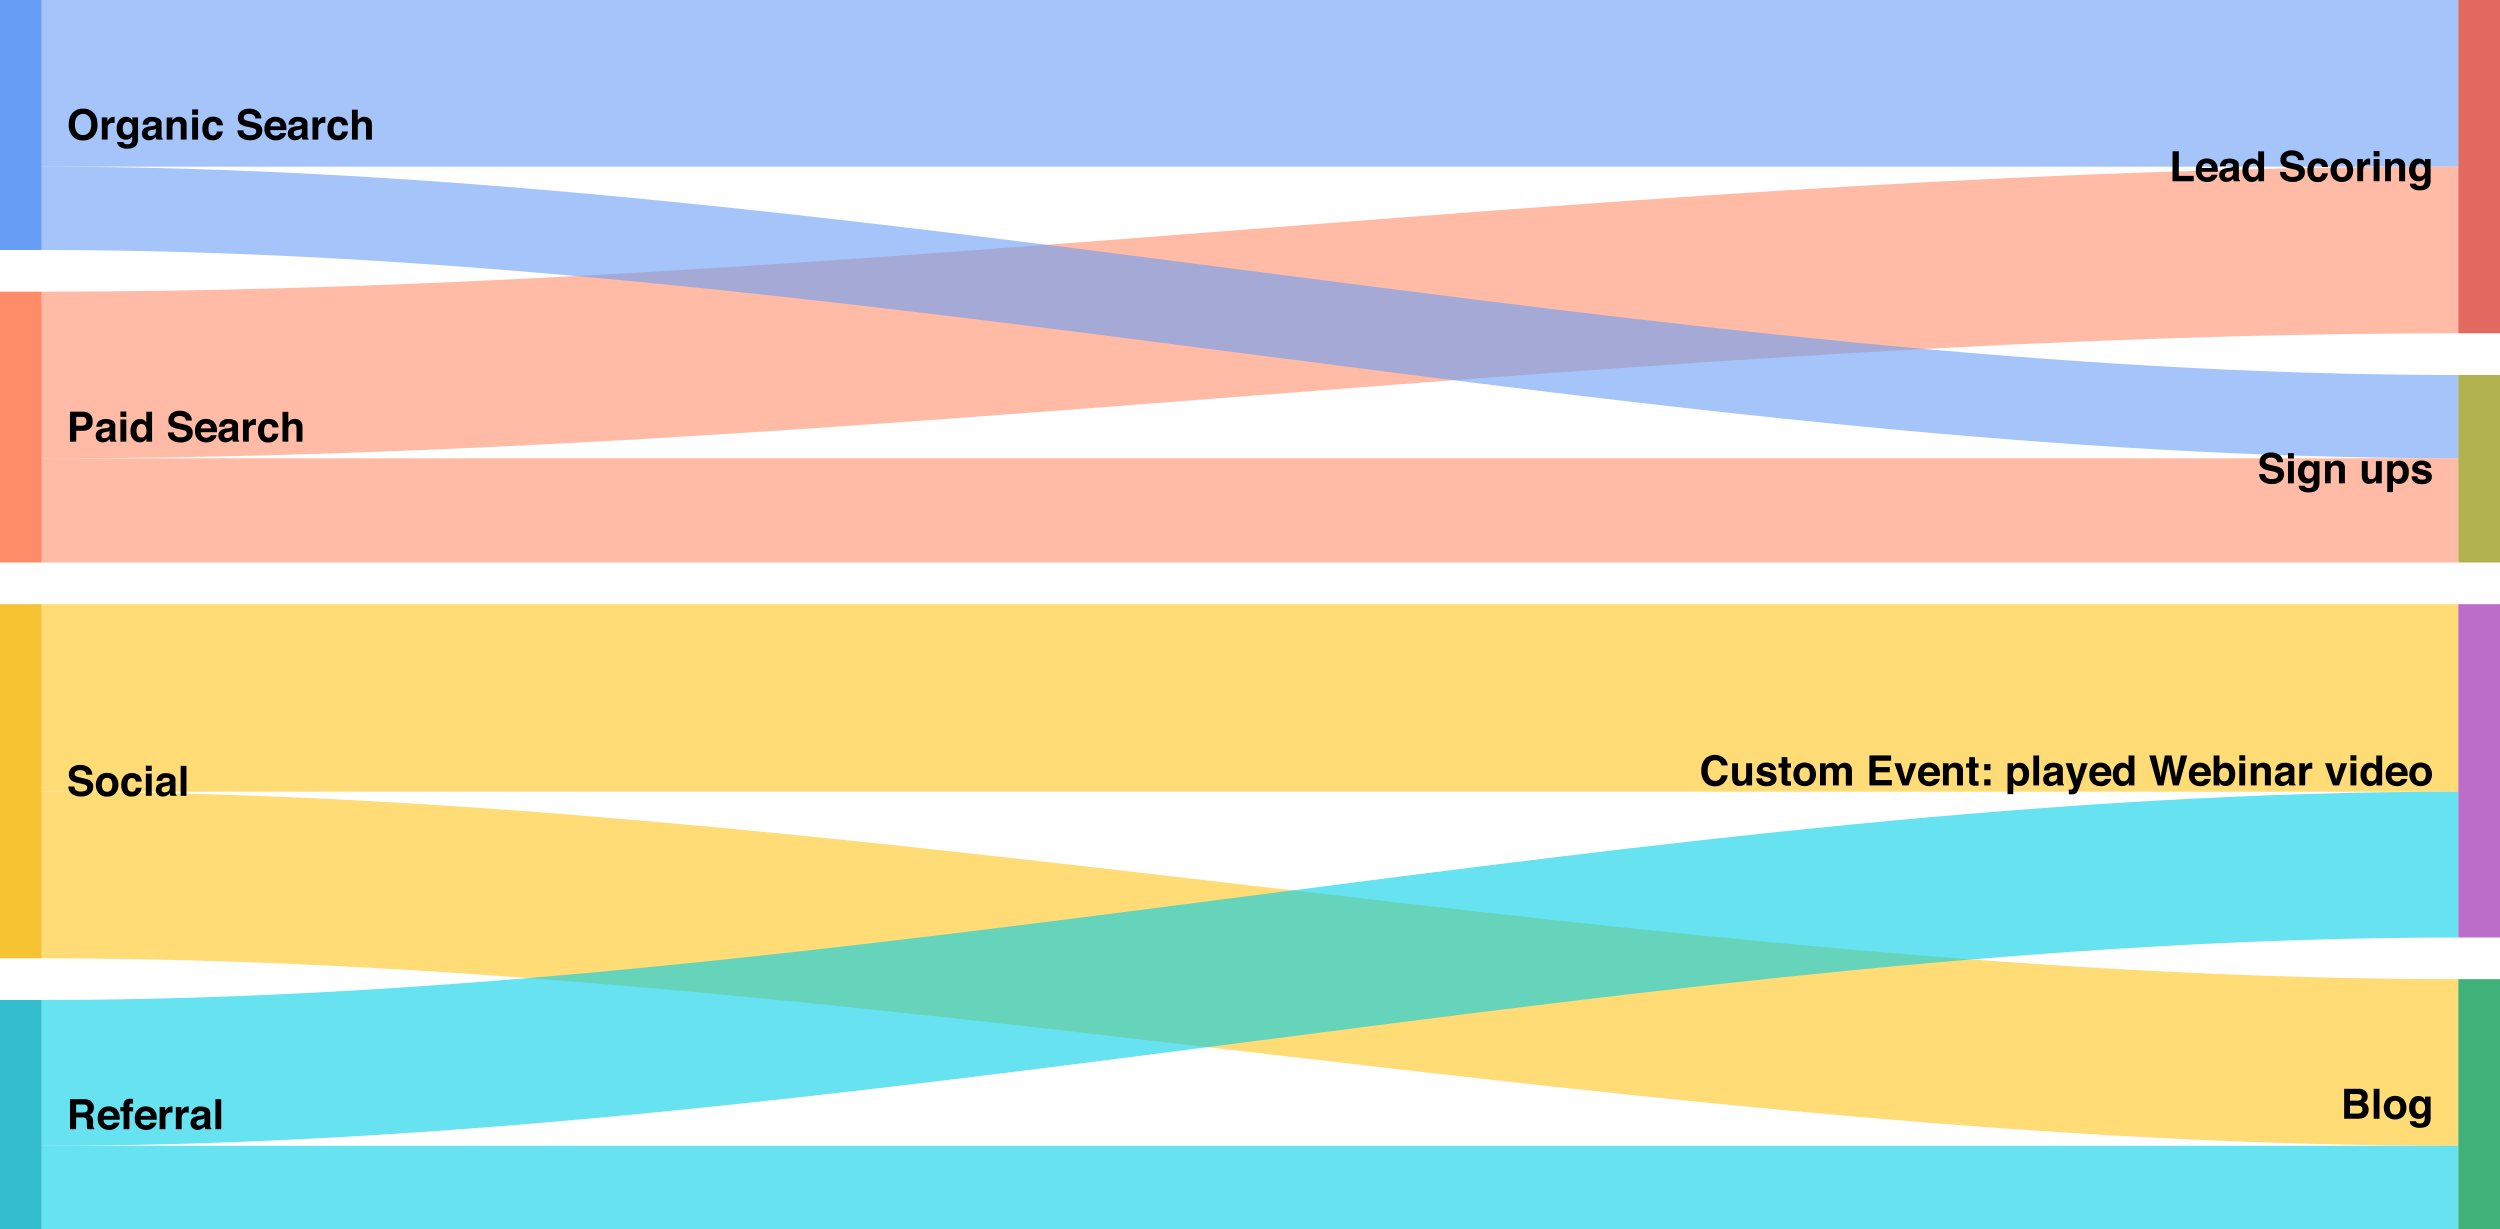 <svg id="e98224a1-f27d-405d-8441-3946dde95919" data-name="Layer 1" xmlns="http://www.w3.org/2000/svg" width="1200" height="590" viewBox="0 0 1200 590"><defs><style>.b33f5063-da91-40e7-b40a-f6225c4cb6d6{fill:#679df6;}.a824000a-9bef-45f1-a37b-d0f98d651b42,.b33f5063-da91-40e7-b40a-f6225c4cb6d6,.e5484947-9277-44cc-972c-894b8d6b9195,.f2c4135e-a5fe-4200-a9ec-73126a60de2a{fill-opacity:0.6;}.e5484947-9277-44cc-972c-894b8d6b9195{fill:#ffc41c;}.f2c4135e-a5fe-4200-a9ec-73126a60de2a{fill:#00cfe8;}.a824000a-9bef-45f1-a37b-d0f98d651b42{fill:#ff8e6a;}.eb6b1c5a-5549-4965-8d7b-3e96737742b1{isolation:isolate;}.e6af1799-9ef5-45ed-a760-13cb894a8c43{fill:#4285f4;}.b014dca5-2560-4418-8d6c-17ac1a38b15f,.b347b70e-f44a-40ff-8c19-1755982f67cd,.bfd7f1bc-c906-497c-92ae-27320c5b8b0c,.e1b0bc1e-bdd2-4850-8ca7-b472f7f45a4a,.e6af1799-9ef5-45ed-a760-13cb894a8c43,.f5c733ee-7b26-44ec-83bb-c510a2612182,.f8ae2fb9-3856-44ec-a99d-19ca99e7f94d,.fb49a78b-df4e-4c31-982a-5dfc6d2ef3cd{fill-opacity:0.8;}.b347b70e-f44a-40ff-8c19-1755982f67cd{fill:#db4437;}.f8ae2fb9-3856-44ec-a99d-19ca99e7f94d{fill:#f4b400;}.b014dca5-2560-4418-8d6c-17ac1a38b15f{fill:#0f9d58;}.fb49a78b-df4e-4c31-982a-5dfc6d2ef3cd{fill:#ab47bc;}.e1b0bc1e-bdd2-4850-8ca7-b472f7f45a4a{fill:#00acc1;}.f5c733ee-7b26-44ec-83bb-c510a2612182{fill:#ff7043;}.bfd7f1bc-c906-497c-92ae-27320c5b8b0c{fill:#9e9d24;}</style></defs><title>vendor-crm-integration-track-visitors</title><path class="b33f5063-da91-40e7-b40a-f6225c4cb6d6" d="M20,0H1180V80H20Z"/><path class="e5484947-9277-44cc-972c-894b8d6b9195" d="M20,380c386.67,0,773.33,90,1160,90v80c-386.67,0-773.33-90-1160-90Z"/><path class="e5484947-9277-44cc-972c-894b8d6b9195" d="M20,290H1180v90H20Z"/><path class="f2c4135e-a5fe-4200-a9ec-73126a60de2a" d="M20,480c386.67,0,773.33-100,1160-100v70C793.33,450,406.67,550,20,550Z"/><path class="f2c4135e-a5fe-4200-a9ec-73126a60de2a" d="M20,550H1180v40H20Z"/><path class="a824000a-9bef-45f1-a37b-d0f98d651b42" d="M20,220H1180v50H20Z"/><path class="a824000a-9bef-45f1-a37b-d0f98d651b42" d="M20,140c386.67,0,773.33-60,1160-60v80c-386.67,0-773.33,60-1160,60Z"/><path class="b33f5063-da91-40e7-b40a-f6225c4cb6d6" d="M20,80c386.67,0,773.33,100,1160,100v40C793.33,220,406.67,120,20,120Z"/><g class="eb6b1c5a-5549-4965-8d7b-3e96737742b1"><path d="M44.61,65.72a6.28,6.28,0,0,1-4.72,1.68,6.28,6.28,0,0,1-4.72-1.68A7.78,7.78,0,0,1,33,59.78q0-3.95,2.18-5.93a6.28,6.28,0,0,1,4.72-1.68,6.28,6.28,0,0,1,4.72,1.68q2.18,2,2.17,5.93A7.78,7.78,0,0,1,44.61,65.72Zm-1.88-2.19a5.89,5.89,0,0,0,1.05-3.75A5.88,5.88,0,0,0,42.73,56,3.74,3.74,0,0,0,37,56,5.84,5.84,0,0,0,36,59.78,5.84,5.84,0,0,0,37,63.53a3.73,3.73,0,0,0,5.69,0Z"/><path d="M54.77,56.11H55V59l-.47,0h-.33A2.32,2.32,0,0,0,52,60a4.32,4.32,0,0,0-.32,1.89V67h-2.8V56.36h2.65v1.85a5.79,5.79,0,0,1,1.13-1.45,3,3,0,0,1,2-.66Z"/><path d="M61.9,56.35a3.29,3.29,0,0,1,1.64,1.54V56.36h2.72V66.45a5.59,5.59,0,0,1-.7,3.11q-1.19,1.8-4.57,1.8a6.17,6.17,0,0,1-3.33-.81,2.94,2.94,0,0,1-1.42-2.39h3a1.21,1.21,0,0,0,.38.71,2.37,2.37,0,0,0,1.51.38,2,2,0,0,0,2-1,5.12,5.12,0,0,0,.33-2.17v-.68a3.2,3.2,0,0,1-.86,1,3.39,3.39,0,0,1-2.15.64,4.09,4.09,0,0,1-3.28-1.44A5.81,5.81,0,0,1,56,61.71a6.64,6.64,0,0,1,1.18-4,3.91,3.91,0,0,1,3.35-1.62A3.49,3.49,0,0,1,61.9,56.35Zm1,7.63a3.42,3.42,0,0,0,.67-2.35,3.65,3.65,0,0,0-.63-2.31,2.12,2.12,0,0,0-1.71-.79,2,2,0,0,0-2,1.38,4.79,4.79,0,0,0-.3,1.81,4.08,4.08,0,0,0,.32,1.65,2,2,0,0,0,2,1.35A2.14,2.14,0,0,0,62.85,64Z"/><path d="M73.07,60.53a4.39,4.39,0,0,0,1.11-.25.84.84,0,0,0,.6-.79.92.92,0,0,0-.46-.9A2.82,2.82,0,0,0,73,58.34a1.75,1.75,0,0,0-1.41.49,2,2,0,0,0-.4,1H68.47a4,4,0,0,1,.79-2.29,4.57,4.57,0,0,1,3.8-1.41,6.67,6.67,0,0,1,3.12.7,2.65,2.65,0,0,1,1.37,2.61V64.3c0,.33,0,.74,0,1.23a1.59,1.59,0,0,0,.16.74,1,1,0,0,0,.41.32V67h-3a2.6,2.6,0,0,1-.18-.61c0-.18-.06-.4-.08-.64a5.7,5.7,0,0,1-1.33,1.06,4,4,0,0,1-2,.52,3.51,3.51,0,0,1-2.4-.82,2.94,2.94,0,0,1-1-2.34,3,3,0,0,1,1.53-2.84,6.81,6.81,0,0,1,2.46-.69Zm1.7,1.29a2.48,2.48,0,0,1-.54.27,4.57,4.57,0,0,1-.74.19l-.64.12a4.1,4.1,0,0,0-1.28.38A1.29,1.29,0,0,0,70.92,64a1.22,1.22,0,0,0,.4,1,1.53,1.53,0,0,0,1,.32A2.91,2.91,0,0,0,74,64.78a2.21,2.21,0,0,0,.8-1.92Z"/><path d="M88.56,57a3.5,3.5,0,0,1,1,2.86V67H86.76V60.53a3,3,0,0,0-.23-1.29A1.56,1.56,0,0,0,85,58.42a1.92,1.92,0,0,0-1.93,1.2,4.15,4.15,0,0,0-.27,1.62V67H80V56.38h2.69v1.55a4.86,4.86,0,0,1,1-1.18,3.52,3.52,0,0,1,2.17-.65A4,4,0,0,1,88.56,57Z"/><path d="M95.06,55.09H92.23V52.52h2.83Zm-2.83,1.27h2.83V67H92.23Z"/><path d="M104.12,60.17a2.53,2.53,0,0,0-.4-1.07,1.69,1.69,0,0,0-1.46-.64,1.92,1.92,0,0,0-1.93,1.39,5.91,5.91,0,0,0-.27,2,5.39,5.39,0,0,0,.27,1.88A1.87,1.87,0,0,0,102.21,65a1.66,1.66,0,0,0,1.39-.53,2.67,2.67,0,0,0,.5-1.37h2.84a4.62,4.62,0,0,1-.92,2.41,4.47,4.47,0,0,1-3.88,1.82,4.56,4.56,0,0,1-3.78-1.52,6.14,6.14,0,0,1-1.21-4,6.18,6.18,0,0,1,1.34-4.26,4.64,4.64,0,0,1,3.69-1.53,5.55,5.55,0,0,1,3.28.9A4.2,4.2,0,0,1,107,60.17Z"/><path d="M116.82,62.56a3,3,0,0,0,.55,1.47,3.2,3.2,0,0,0,2.56.89,5.71,5.71,0,0,0,1.77-.23A1.68,1.68,0,0,0,123,63a1.23,1.23,0,0,0-.63-1.11,6.84,6.84,0,0,0-2-.67l-1.56-.34a9.75,9.75,0,0,1-3.16-1.11,3.5,3.5,0,0,1-1.45-3.11,4.12,4.12,0,0,1,1.42-3.21,6,6,0,0,1,4.18-1.28,6.42,6.42,0,0,1,3.93,1.2,4.3,4.3,0,0,1,1.71,3.5h-2.89a2.07,2.07,0,0,0-1.16-1.84,4,4,0,0,0-1.8-.36,3.45,3.45,0,0,0-1.9.46,1.5,1.5,0,0,0-.71,1.31,1.24,1.24,0,0,0,.7,1.16,9.58,9.58,0,0,0,1.91.59l2.53.6a6.48,6.48,0,0,1,2.49,1,3.53,3.53,0,0,1,1.29,2.94,4.13,4.13,0,0,1-1.53,3.28,6.43,6.43,0,0,1-4.31,1.3,7.09,7.09,0,0,1-4.47-1.28A4.28,4.28,0,0,1,114,62.56Z"/><path d="M134.71,56.57a4.36,4.36,0,0,1,1.84,1.58,5.28,5.28,0,0,1,.85,2.2,14.8,14.8,0,0,1,.09,2.11h-7.76a2.58,2.58,0,0,0,1.12,2.25,2.85,2.85,0,0,0,1.53.4,2.4,2.4,0,0,0,1.55-.49,2.49,2.49,0,0,0,.57-.74h2.84a3.44,3.44,0,0,1-1,1.93,5.18,5.18,0,0,1-4,1.55,5.81,5.81,0,0,1-3.75-1.31,5.13,5.13,0,0,1-1.63-4.26,5.75,5.75,0,0,1,1.47-4.24,5.1,5.1,0,0,1,3.8-1.48A6.11,6.11,0,0,1,134.71,56.57ZM130.54,59a2.88,2.88,0,0,0-.74,1.64h4.8a2.32,2.32,0,0,0-.74-1.68,2.47,2.47,0,0,0-1.65-.57A2.21,2.21,0,0,0,130.54,59Z"/><path d="M143.11,60.53a4.39,4.39,0,0,0,1.11-.25.84.84,0,0,0,.6-.79.92.92,0,0,0-.46-.9,2.84,2.84,0,0,0-1.35-.25,1.73,1.73,0,0,0-1.41.49,1.92,1.92,0,0,0-.4,1h-2.69a4,4,0,0,1,.79-2.29,4.57,4.57,0,0,1,3.8-1.41,6.7,6.7,0,0,1,3.12.7,2.65,2.65,0,0,1,1.37,2.61V64.3c0,.33,0,.74,0,1.23a1.47,1.47,0,0,0,.16.74,1,1,0,0,0,.41.32V67h-3a3.13,3.13,0,0,1-.17-.61c0-.18-.06-.4-.08-.64a5.55,5.55,0,0,1-1.34,1.06,4,4,0,0,1-2,.52,3.51,3.51,0,0,1-2.4-.82,2.94,2.94,0,0,1-1-2.34,3,3,0,0,1,1.53-2.84,6.75,6.75,0,0,1,2.46-.69Zm1.7,1.29a2.72,2.72,0,0,1-.54.27,4.57,4.57,0,0,1-.74.19l-.64.12a4.1,4.1,0,0,0-1.28.38A1.28,1.28,0,0,0,141,64a1.22,1.22,0,0,0,.41,1,1.51,1.51,0,0,0,1,.32,2.91,2.91,0,0,0,1.68-.53,2.21,2.21,0,0,0,.8-1.92Z"/><path d="M155.93,56.11h.24V59l-.47,0h-.33a2.32,2.32,0,0,0-2.26,1.1,4.32,4.32,0,0,0-.32,1.89V67H150V56.36h2.65v1.85a5.79,5.79,0,0,1,1.13-1.45,3,3,0,0,1,2-.66Z"/><path d="M164.17,60.17a2.53,2.53,0,0,0-.4-1.07,1.69,1.69,0,0,0-1.46-.64,1.91,1.91,0,0,0-1.93,1.39,5.91,5.91,0,0,0-.27,2,5.39,5.39,0,0,0,.27,1.88A1.87,1.87,0,0,0,162.26,65a1.68,1.68,0,0,0,1.39-.53,2.67,2.67,0,0,0,.5-1.37H167a4.7,4.7,0,0,1-.92,2.41,4.48,4.48,0,0,1-3.88,1.82,4.56,4.56,0,0,1-3.78-1.52,6.14,6.14,0,0,1-1.21-4,6.23,6.23,0,0,1,1.33-4.26,4.68,4.68,0,0,1,3.7-1.53,5.55,5.55,0,0,1,3.28.9A4.2,4.2,0,0,1,167,60.17Z"/><path d="M176.57,56.41a3.09,3.09,0,0,1,1.32,1.05,2.91,2.91,0,0,1,.54,1.23,16.26,16.26,0,0,1,.09,2.05V67h-2.84V60.52a2.9,2.9,0,0,0-.29-1.39,1.44,1.44,0,0,0-1.43-.74,2,2,0,0,0-1.67.74,3.43,3.43,0,0,0-.56,2.1V67h-2.79V52.65h2.79v5.08a3.32,3.32,0,0,1,1.39-1.29,3.87,3.87,0,0,1,1.67-.37A4.63,4.63,0,0,1,176.57,56.41Z"/></g><g class="eb6b1c5a-5549-4965-8d7b-3e96737742b1"><path d="M1042.83,72.61h3v11.8H1053V87h-10.2Z"/><path d="M1061.76,76.57a4.24,4.24,0,0,1,1.84,1.58,5.15,5.15,0,0,1,.85,2.2,12.31,12.31,0,0,1,.09,2.11h-7.75a2.55,2.55,0,0,0,1.11,2.25,2.92,2.92,0,0,0,1.54.4,2.18,2.18,0,0,0,2.12-1.23h2.84a3.47,3.47,0,0,1-1,1.93,5.17,5.17,0,0,1-4,1.55,5.81,5.81,0,0,1-3.75-1.31,5.16,5.16,0,0,1-1.62-4.26,5.75,5.75,0,0,1,1.46-4.24,5.12,5.12,0,0,1,3.81-1.48A6.06,6.06,0,0,1,1061.76,76.57ZM1057.6,79a2.88,2.88,0,0,0-.74,1.64h4.79a2.32,2.32,0,0,0-.74-1.68,2.43,2.43,0,0,0-1.65-.57A2.19,2.19,0,0,0,1057.6,79Z"/><path d="M1070.17,80.53a4.62,4.62,0,0,0,1.11-.25.84.84,0,0,0,.6-.79.93.93,0,0,0-.46-.9,2.87,2.87,0,0,0-1.35-.25,1.77,1.77,0,0,0-1.42.49,2,2,0,0,0-.4,1h-2.68a4.1,4.1,0,0,1,.78-2.29q1.11-1.41,3.81-1.41a6.7,6.7,0,0,1,3.12.7,2.64,2.64,0,0,1,1.36,2.61V84.3c0,.33,0,.74,0,1.23a1.56,1.56,0,0,0,.17.74.91.91,0,0,0,.41.32V87h-3a3.19,3.19,0,0,1-.18-.61,5.21,5.21,0,0,1-.07-.64,5.75,5.75,0,0,1-1.34,1.06,4,4,0,0,1-2,.52,3.51,3.51,0,0,1-2.4-.82,2.91,2.91,0,0,1-1-2.34,3,3,0,0,1,1.52-2.84,6.87,6.87,0,0,1,2.46-.69Zm1.7,1.29a2.72,2.72,0,0,1-.54.27,4.46,4.46,0,0,1-.75.19l-.63.12a4,4,0,0,0-1.28.38A1.28,1.28,0,0,0,1068,84a1.22,1.22,0,0,0,.4,1,1.56,1.56,0,0,0,1,.32,2.91,2.91,0,0,0,1.68-.53,2.23,2.23,0,0,0,.8-1.92Z"/><path d="M1082.72,76.53a3.34,3.34,0,0,1,1.22,1.17V72.63h2.82V87h-2.7V85.53a3.87,3.87,0,0,1-1.36,1.37,3.79,3.79,0,0,1-1.9.43,4,4,0,0,1-3.14-1.51,5.77,5.77,0,0,1-1.27-3.87,6.72,6.72,0,0,1,1.25-4.29A4.1,4.1,0,0,1,1081,76.1,3.38,3.38,0,0,1,1082.72,76.53Zm.68,7.58a3.89,3.89,0,0,0,.62-2.28,3.48,3.48,0,0,0-1-2.79,2.11,2.11,0,0,0-1.41-.51,2,2,0,0,0-1.79.93,4.25,4.25,0,0,0-.57,2.29,4.17,4.17,0,0,0,.58,2.35,2,2,0,0,0,1.76.89A2,2,0,0,0,1083.4,84.11Z"/><path d="M1097.24,82.56a2.82,2.82,0,0,0,.55,1.47,3.2,3.2,0,0,0,2.56.89,5.69,5.69,0,0,0,1.76-.23A1.68,1.68,0,0,0,1103.4,83a1.23,1.23,0,0,0-.63-1.11,6.84,6.84,0,0,0-2-.67l-1.56-.34a9.58,9.58,0,0,1-3.15-1.11,3.5,3.5,0,0,1-1.46-3.11,4.13,4.13,0,0,1,1.43-3.21,6,6,0,0,1,4.18-1.28,6.46,6.46,0,0,1,3.93,1.2,4.29,4.29,0,0,1,1.7,3.5H1103a2,2,0,0,0-1.16-1.84,4,4,0,0,0-1.79-.36,3.4,3.4,0,0,0-1.9.46,1.48,1.48,0,0,0-.71,1.31,1.24,1.24,0,0,0,.7,1.16,9.35,9.35,0,0,0,1.91.59l2.52.6a6.48,6.48,0,0,1,2.49,1,3.53,3.53,0,0,1,1.29,2.94,4.15,4.15,0,0,1-1.52,3.28,6.45,6.45,0,0,1-4.31,1.3,7.05,7.05,0,0,1-4.47-1.28,4.25,4.25,0,0,1-1.63-3.53Z"/><path d="M1114.55,80.17a2.4,2.4,0,0,0-.4-1.07,1.68,1.68,0,0,0-1.46-.64,1.92,1.92,0,0,0-1.93,1.39,5.91,5.91,0,0,0-.27,2,5.39,5.39,0,0,0,.27,1.88,1.88,1.88,0,0,0,1.88,1.33,1.65,1.65,0,0,0,1.39-.53,2.59,2.59,0,0,0,.5-1.37h2.85a4.79,4.79,0,0,1-.92,2.41,4.49,4.49,0,0,1-3.88,1.82,4.57,4.57,0,0,1-3.79-1.52,6.14,6.14,0,0,1-1.21-4,6.23,6.23,0,0,1,1.34-4.26,4.64,4.64,0,0,1,3.69-1.53,5.55,5.55,0,0,1,3.28.9,4.16,4.16,0,0,1,1.51,3.17Z"/><path d="M1128.19,85.7a5.88,5.88,0,0,1-8.19,0,6.6,6.6,0,0,1,0-8,5.81,5.81,0,0,1,8.19,0,6.64,6.64,0,0,1,0,8ZM1126,84.16a5,5,0,0,0,0-4.93,2.48,2.48,0,0,0-3.76,0,5,5,0,0,0,0,4.93,2.47,2.47,0,0,0,3.76,0Z"/><path d="M1137.44,76.11h.24V79l-.47,0h-.33a2.32,2.32,0,0,0-2.26,1.1,4.32,4.32,0,0,0-.32,1.89V87h-2.8V76.36h2.65v1.85a5.79,5.79,0,0,1,1.13-1.45,3,3,0,0,1,2-.66Z"/><path d="M1142.17,75.09h-2.82V72.52h2.82Zm-2.82,1.27h2.82V87h-2.82Z"/><path d="M1153.45,77a3.49,3.49,0,0,1,1,2.86V87h-2.85V80.53a3,3,0,0,0-.22-1.29,1.56,1.56,0,0,0-1.55-.82,1.92,1.92,0,0,0-1.93,1.2,4.15,4.15,0,0,0-.27,1.62V87h-2.78V76.38h2.69v1.55a4.66,4.66,0,0,1,1-1.18,3.52,3.52,0,0,1,2.17-.65A4.06,4.06,0,0,1,1153.45,77Z"/><path d="M1162.35,76.35a3.37,3.37,0,0,1,1.64,1.54V76.36h2.71V86.45a5.69,5.69,0,0,1-.69,3.11q-1.2,1.8-4.57,1.8a6.17,6.17,0,0,1-3.33-.81,3,3,0,0,1-1.43-2.39h3a1.27,1.27,0,0,0,.38.71,2.37,2.37,0,0,0,1.51.38,2,2,0,0,0,2-1,5.12,5.12,0,0,0,.33-2.17v-.68a3.47,3.47,0,0,1-.86,1,3.42,3.42,0,0,1-2.16.64,4.09,4.09,0,0,1-3.28-1.44,5.86,5.86,0,0,1-1.22-3.9,6.57,6.57,0,0,1,1.18-4A3.88,3.88,0,0,1,1161,76.1,3.54,3.54,0,0,1,1162.35,76.35Zm1,7.63a3.47,3.47,0,0,0,.67-2.35,3.65,3.65,0,0,0-.64-2.31,2.09,2.09,0,0,0-1.71-.79,2,2,0,0,0-2,1.38,5,5,0,0,0-.29,1.81,4.08,4.08,0,0,0,.31,1.65,2,2,0,0,0,2,1.35A2.16,2.16,0,0,0,1163.3,84Z"/></g><g class="eb6b1c5a-5549-4965-8d7b-3e96737742b1"><path d="M35.69,377.56a2.9,2.9,0,0,0,.55,1.47,3.2,3.2,0,0,0,2.56.89,5.71,5.71,0,0,0,1.77-.23A1.68,1.68,0,0,0,41.85,378a1.23,1.23,0,0,0-.63-1.11,6.74,6.74,0,0,0-2-.67l-1.55-.34a9.57,9.57,0,0,1-3.16-1.11,3.5,3.5,0,0,1-1.46-3.11,4.13,4.13,0,0,1,1.43-3.21,6,6,0,0,1,4.18-1.28,6.42,6.42,0,0,1,3.93,1.2,4.29,4.29,0,0,1,1.7,3.5H41.4a2,2,0,0,0-1.16-1.84,4,4,0,0,0-1.79-.36,3.43,3.43,0,0,0-1.9.46,1.48,1.48,0,0,0-.71,1.31,1.24,1.24,0,0,0,.7,1.16,9.58,9.58,0,0,0,1.91.59l2.53.6a6.62,6.62,0,0,1,2.49,1,3.55,3.55,0,0,1,1.28,2.94,4.12,4.12,0,0,1-1.52,3.28,6.43,6.43,0,0,1-4.31,1.3,7.07,7.07,0,0,1-4.47-1.28,4.25,4.25,0,0,1-1.63-3.53Z"/><path d="M55.52,380.7a5,5,0,0,1-4.1,1.66,5,5,0,0,1-4.09-1.66,6.6,6.6,0,0,1,0-8A4.93,4.93,0,0,1,51.42,371a5,5,0,0,1,4.1,1.69,6.64,6.64,0,0,1,0,8Zm-2.23-1.54a5,5,0,0,0,0-4.93,2.48,2.48,0,0,0-3.76,0,4.93,4.93,0,0,0,0,4.93,2.47,2.47,0,0,0,3.76,0Z"/><path d="M65.22,375.17a2.4,2.4,0,0,0-.4-1.07,1.68,1.68,0,0,0-1.46-.64,1.92,1.92,0,0,0-1.93,1.39,5.87,5.87,0,0,0-.27,2,5.43,5.43,0,0,0,.27,1.88A1.88,1.88,0,0,0,63.31,380a1.65,1.65,0,0,0,1.39-.53,2.59,2.59,0,0,0,.5-1.37H68a4.69,4.69,0,0,1-.91,2.41,4.5,4.5,0,0,1-3.89,1.82,4.56,4.56,0,0,1-3.78-1.52,6.14,6.14,0,0,1-1.21-3.95,6.23,6.23,0,0,1,1.34-4.26,4.64,4.64,0,0,1,3.69-1.53,5.55,5.55,0,0,1,3.28.9,4.16,4.16,0,0,1,1.51,3.17Z"/><path d="M72.84,370.09H70v-2.57h2.82ZM70,371.36h2.82V382H70Z"/><path d="M79.75,375.53a4.39,4.39,0,0,0,1.11-.25.84.84,0,0,0,.6-.79.92.92,0,0,0-.46-.9,2.84,2.84,0,0,0-1.35-.25,1.73,1.73,0,0,0-1.41.49,2,2,0,0,0-.4,1H75.15a4,4,0,0,1,.79-2.29,4.57,4.57,0,0,1,3.8-1.41,6.7,6.7,0,0,1,3.12.7,2.65,2.65,0,0,1,1.37,2.61v4.89c0,.33,0,.74,0,1.23a1.59,1.59,0,0,0,.16.74,1,1,0,0,0,.41.32V382h-3a3.13,3.13,0,0,1-.17-.61c0-.18-.06-.4-.08-.64a5.55,5.55,0,0,1-1.34,1.06,4,4,0,0,1-2,.52,3.51,3.51,0,0,1-2.4-.82,2.94,2.94,0,0,1-1-2.34,3,3,0,0,1,1.53-2.84,6.75,6.75,0,0,1,2.46-.69Zm1.7,1.29a3.4,3.4,0,0,1-.54.27,4.57,4.57,0,0,1-.74.19l-.64.12a4.1,4.1,0,0,0-1.28.38A1.27,1.27,0,0,0,77.6,379a1.22,1.22,0,0,0,.4,1,1.51,1.51,0,0,0,1,.32,2.91,2.91,0,0,0,1.68-.53,2.21,2.21,0,0,0,.8-1.92Z"/><path d="M89.5,382H86.72V367.61H89.5Z"/></g><g class="eb6b1c5a-5549-4965-8d7b-3e96737742b1"><path d="M1135.83,524.14a3.65,3.65,0,0,1,.66,2.2,3.24,3.24,0,0,1-.67,2.12,3.58,3.58,0,0,1-1.1.82,3.19,3.19,0,0,1,1.67,1.27,3.8,3.8,0,0,1,.56,2.1,4.28,4.28,0,0,1-.64,2.3,4.11,4.11,0,0,1-1,1.13,4,4,0,0,1-1.63.72,10,10,0,0,1-2,.2h-6.49V522.61h7A4.4,4.4,0,0,1,1135.83,524.14Zm-7.82,1v3.17h3.5a2.87,2.87,0,0,0,1.52-.36,1.36,1.36,0,0,0,.59-1.26,1.3,1.3,0,0,0-.78-1.33,5.4,5.4,0,0,0-1.7-.22Zm0,5.55v3.84h3.5a3.37,3.37,0,0,0,1.45-.25,1.83,1.83,0,0,0,1-1.8,1.54,1.54,0,0,0-.92-1.54,3.62,3.62,0,0,0-1.44-.25Z"/><path d="M1142.15,537h-2.78V522.61h2.78Z"/><path d="M1153.74,535.7a5.87,5.87,0,0,1-8.18,0,6.6,6.6,0,0,1,0-8,5.79,5.79,0,0,1,8.18,0,6.6,6.6,0,0,1,0,8Zm-2.22-1.54a5,5,0,0,0,0-4.93,2.48,2.48,0,0,0-3.76,0,4.93,4.93,0,0,0,0,4.93,2.47,2.47,0,0,0,3.76,0Z"/><path d="M1162.35,526.35a3.37,3.37,0,0,1,1.64,1.54v-1.53h2.71v10.09a5.69,5.69,0,0,1-.69,3.11q-1.2,1.8-4.57,1.8a6.17,6.17,0,0,1-3.33-.81,3,3,0,0,1-1.43-2.39h3a1.27,1.27,0,0,0,.38.71,2.37,2.37,0,0,0,1.51.38,2,2,0,0,0,2-1,5.12,5.12,0,0,0,.33-2.17v-.68a3.47,3.47,0,0,1-.86,1,3.42,3.42,0,0,1-2.16.64,4.09,4.09,0,0,1-3.28-1.44,5.86,5.86,0,0,1-1.22-3.9,6.57,6.57,0,0,1,1.18-4,3.88,3.88,0,0,1,3.34-1.62A3.54,3.54,0,0,1,1162.35,526.35Zm1,7.63a3.47,3.47,0,0,0,.67-2.35,3.65,3.65,0,0,0-.64-2.31,2.09,2.09,0,0,0-1.71-.79,2,2,0,0,0-2,1.38,5,5,0,0,0-.29,1.81,4.11,4.11,0,0,0,.31,1.65,2,2,0,0,0,2,1.35A2.16,2.16,0,0,0,1163.3,534Z"/></g><g class="eb6b1c5a-5549-4965-8d7b-3e96737742b1"><path d="M818.61,364.11a6.7,6.7,0,0,1,9.68.61,5.14,5.14,0,0,1,1,2.68h-3a4.2,4.2,0,0,0-.73-1.56,3,3,0,0,0-2.39-.94,2.93,2.93,0,0,0-2.53,1.32,6.47,6.47,0,0,0-.93,3.75,5.72,5.72,0,0,0,1,3.63,3.07,3.07,0,0,0,2.49,1.2,2.82,2.82,0,0,0,2.36-1,4.59,4.59,0,0,0,.74-1.67h3a6.52,6.52,0,0,1-2,3.83,5.73,5.73,0,0,1-4.07,1.47,6.1,6.1,0,0,1-4.83-2,8.06,8.06,0,0,1-1.76-5.49A8,8,0,0,1,818.61,364.11Z"/><path d="M834.23,366.36v6.41a3.44,3.44,0,0,0,.21,1.37,1.49,1.49,0,0,0,1.49.81,1.94,1.94,0,0,0,1.94-1.15,4,4,0,0,0,.28-1.65v-5.79H841V377h-2.71v-1.5l-.19.29a2.16,2.16,0,0,1-.37.43,3.92,3.92,0,0,1-1.26.8,4.4,4.4,0,0,1-1.43.21,3.17,3.17,0,0,1-3.17-1.69,6.48,6.48,0,0,1-.46-2.77v-6.41Z"/><path d="M845.83,373.6a1.84,1.84,0,0,0,.39,1.06,2.58,2.58,0,0,0,1.92.55,3,3,0,0,0,1.31-.24.78.78,0,0,0,.48-.73.8.8,0,0,0-.39-.72,16.42,16.42,0,0,0-2.91-.84,6.1,6.1,0,0,1-2.56-1.12,2.44,2.44,0,0,1-.74-1.91,3.33,3.33,0,0,1,1.16-2.54,4.69,4.69,0,0,1,3.27-1.06,6,6,0,0,1,3.25.8,3.39,3.39,0,0,1,1.44,2.75h-2.78a1.68,1.68,0,0,0-.3-.85,1.91,1.91,0,0,0-1.57-.57,2.25,2.25,0,0,0-1.3.29.79.79,0,0,0-.38.66.71.71,0,0,0,.41.69,17.18,17.18,0,0,0,2.9.77,5.36,5.36,0,0,1,2.5,1.19,2.7,2.7,0,0,1,.82,2,3.26,3.26,0,0,1-1.18,2.58,5.54,5.54,0,0,1-3.65,1,5.48,5.48,0,0,1-3.71-1.06,3.44,3.44,0,0,1-1.2-2.7Z"/><path d="M853.7,368.44v-2h1.49v-3h2.75v3h1.73v2h-1.73v5.62a1.28,1.28,0,0,0,.17.82,1.9,1.9,0,0,0,1,.16h.55v2.08l-1.32,0a3.56,3.56,0,0,1-2.69-.69,2,2,0,0,1-.47-1.47v-6.55Z"/><path d="M870.33,375.7a5.87,5.87,0,0,1-8.18,0,6.6,6.6,0,0,1,0-8,5.79,5.79,0,0,1,8.18,0,6.6,6.6,0,0,1,0,8Zm-2.22-1.54a5,5,0,0,0,0-4.93,2.48,2.48,0,0,0-3.76,0,4.93,4.93,0,0,0,0,4.93,2.47,2.47,0,0,0,3.76,0Z"/><path d="M887,366.39a3.34,3.34,0,0,1,1.24,1,3,3,0,0,1,.6,1.37,8.88,8.88,0,0,1,.1,1.57l0,6.71H886v-6.78a2.21,2.21,0,0,0-.2-1,1.37,1.37,0,0,0-1.36-.75,1.62,1.62,0,0,0-1.6,1,3,3,0,0,0-.22,1.22V377h-2.8v-6.34a3.49,3.49,0,0,0-.2-1.37,1.36,1.36,0,0,0-1.38-.78,1.65,1.65,0,0,0-1.6.78,2.93,2.93,0,0,0-.22,1.3V377h-2.82V366.38h2.7v1.55a4.31,4.31,0,0,1,1-1.18,3.84,3.84,0,0,1,4.07-.09,3.17,3.17,0,0,1,.92,1.28,3.45,3.45,0,0,1,1.35-1.38,4.24,4.24,0,0,1,1.92-.44A3.77,3.77,0,0,1,887,366.39Z"/><path d="M907.73,365.15h-7.46v3.06h6.83v2.5h-6.83v3.7h7.81V377H897.33V362.61h10.4Z"/><path d="M916.91,366.36h3L916.06,377h-2.94l-3.82-10.64h3.13l2.22,7.85Z"/><path d="M928.41,366.57a4.24,4.24,0,0,1,1.84,1.58,5.15,5.15,0,0,1,.85,2.2,12.31,12.31,0,0,1,.09,2.11h-7.75a2.55,2.55,0,0,0,1.11,2.25,2.92,2.92,0,0,0,1.54.4,2.18,2.18,0,0,0,2.12-1.23h2.84a3.47,3.47,0,0,1-1,1.93,5.17,5.17,0,0,1-4,1.55,5.81,5.81,0,0,1-3.75-1.31,5.16,5.16,0,0,1-1.62-4.26,5.79,5.79,0,0,1,1.46-4.24,5.12,5.12,0,0,1,3.81-1.48A6.06,6.06,0,0,1,928.41,366.57ZM924.25,369a2.88,2.88,0,0,0-.74,1.64h4.79a2.28,2.28,0,0,0-.74-1.68,2.43,2.43,0,0,0-1.65-.57A2.19,2.19,0,0,0,924.25,369Z"/><path d="M941.18,367a3.5,3.5,0,0,1,1.05,2.86V377h-2.85v-6.47a3,3,0,0,0-.23-1.29,1.55,1.55,0,0,0-1.55-.82,1.93,1.93,0,0,0-1.93,1.2,4.15,4.15,0,0,0-.27,1.62V377h-2.78V366.38h2.69v1.55a4.66,4.66,0,0,1,1-1.18,3.49,3.49,0,0,1,2.16-.65A4,4,0,0,1,941.18,367Z"/><path d="M943.72,368.44v-2h1.49v-3H948v3h1.73v2H948v5.62a1.28,1.28,0,0,0,.17.82,1.9,1.9,0,0,0,1,.16h.55v2.08l-1.32,0a3.56,3.56,0,0,1-2.69-.69,2,2,0,0,1-.47-1.47v-6.55Z"/><path d="M952.44,366.77h3v2.92h-3Zm0,7.31h3V377h-3Z"/><path d="M972.64,367.5a5.66,5.66,0,0,1,1.31,4,6.44,6.44,0,0,1-1.27,4.29,4.15,4.15,0,0,1-3.28,1.47,3.49,3.49,0,0,1-2.13-.63,4.28,4.28,0,0,1-.9-1v5.55h-2.75V366.36h2.66v1.57a4.59,4.59,0,0,1,1-1.1,3.62,3.62,0,0,1,2.23-.71A4.17,4.17,0,0,1,972.64,367.5Zm-2.13,2a2,2,0,0,0-1.84-.95,2.09,2.09,0,0,0-2.1,1.44,5.32,5.32,0,0,0-.3,1.93,3.05,3.05,0,0,0,1,2.61,2.29,2.29,0,0,0,1.4.44,2,2,0,0,0,1.79-.9,4.68,4.68,0,0,0,0-4.57Z"/><path d="M978.75,377H976V362.61h2.78Z"/><path d="M985.68,370.53a4.39,4.39,0,0,0,1.11-.25.84.84,0,0,0,.6-.79.92.92,0,0,0-.46-.9,2.82,2.82,0,0,0-1.35-.25,1.75,1.75,0,0,0-1.41.49,2,2,0,0,0-.4,1h-2.68a4,4,0,0,1,.78-2.29q1.11-1.41,3.81-1.41a6.7,6.7,0,0,1,3.12.7,2.66,2.66,0,0,1,1.36,2.61v4.89c0,.33,0,.74,0,1.23a1.59,1.59,0,0,0,.16.74,1,1,0,0,0,.41.32V377h-3a2.6,2.6,0,0,1-.18-.61c0-.18-.06-.4-.08-.64a5.5,5.5,0,0,1-1.33,1.06,4,4,0,0,1-2,.52,3.51,3.51,0,0,1-2.4-.82,2.94,2.94,0,0,1-1-2.34,3,3,0,0,1,1.53-2.84,6.87,6.87,0,0,1,2.46-.69Zm1.71,1.29a3.4,3.4,0,0,1-.54.27,5,5,0,0,1-.75.19l-.64.12a4.1,4.1,0,0,0-1.28.38,1.29,1.29,0,0,0-.65,1.18,1.22,1.22,0,0,0,.4,1,1.54,1.54,0,0,0,1,.32,3,3,0,0,0,1.68-.53,2.23,2.23,0,0,0,.8-1.92Z"/><path d="M993,379l.35,0a4.89,4.89,0,0,0,.78,0,1.47,1.47,0,0,0,.63-.22,1.5,1.5,0,0,0,.45-.7,1.63,1.63,0,0,0,.18-.64l-3.91-11.11h3.1l2.32,7.85,2.2-7.85h3l-3.65,10.46a14.61,14.61,0,0,1-1.68,3.76,3.19,3.19,0,0,1-2.46.73h-.6l-.67,0Z"/><path d="M1010.65,366.57a4.3,4.3,0,0,1,1.84,1.58,5.15,5.15,0,0,1,.85,2.2,14.8,14.8,0,0,1,.09,2.11h-7.75a2.55,2.55,0,0,0,1.11,2.25,2.88,2.88,0,0,0,1.53.4,2.4,2.4,0,0,0,1.55-.49,2.2,2.2,0,0,0,.57-.74h2.84a3.44,3.44,0,0,1-1,1.93,5.18,5.18,0,0,1-4,1.55,5.81,5.81,0,0,1-3.75-1.31,5.13,5.13,0,0,1-1.63-4.26,5.75,5.75,0,0,1,1.47-4.24,5.12,5.12,0,0,1,3.81-1.48A6.1,6.1,0,0,1,1010.65,366.57Zm-4.16,2.41a2.88,2.88,0,0,0-.75,1.64h4.8a2.32,2.32,0,0,0-.74-1.68,2.47,2.47,0,0,0-1.65-.57A2.17,2.17,0,0,0,1006.49,369Z"/><path d="M1020.48,366.53a3.34,3.34,0,0,1,1.22,1.17v-5.07h2.82V377h-2.7v-1.47a3.87,3.87,0,0,1-1.36,1.37,3.77,3.77,0,0,1-1.89.43,3.94,3.94,0,0,1-3.14-1.51,5.77,5.77,0,0,1-1.28-3.87,6.66,6.66,0,0,1,1.26-4.29,4.07,4.07,0,0,1,3.35-1.56A3.35,3.35,0,0,1,1020.48,366.53Zm.68,7.58a3.91,3.91,0,0,0,.62-2.28,3.48,3.48,0,0,0-1-2.79,2.1,2.1,0,0,0-1.4-.51,1.94,1.94,0,0,0-1.79.93,4.16,4.16,0,0,0-.58,2.29,4.28,4.28,0,0,0,.58,2.35,2,2,0,0,0,1.77.89A2,2,0,0,0,1021.16,374.11Z"/><path d="M1034.79,362.61l1.9,8.24.42,2.29.41-2.24,1.63-8.29h3.17l1.71,8.24.44,2.29.44-2.2,1.92-8.33h3.07L1045.85,377H1043l-1.74-8.42-.51-2.78-.51,2.78-1.74,8.42h-2.79l-4.08-14.39Z"/><path d="M1058.42,366.57a4.24,4.24,0,0,1,1.84,1.58,5.15,5.15,0,0,1,.85,2.2,12.31,12.31,0,0,1,.09,2.11h-7.75a2.55,2.55,0,0,0,1.11,2.25,2.92,2.92,0,0,0,1.54.4,2.18,2.18,0,0,0,2.12-1.23h2.84a3.47,3.47,0,0,1-1,1.93,5.17,5.17,0,0,1-4,1.55,5.81,5.81,0,0,1-3.75-1.31,5.16,5.16,0,0,1-1.62-4.26,5.79,5.79,0,0,1,1.46-4.24,5.12,5.12,0,0,1,3.81-1.48A6.06,6.06,0,0,1,1058.42,366.57Zm-4.16,2.41a2.88,2.88,0,0,0-.74,1.64h4.79a2.32,2.32,0,0,0-.74-1.68,2.43,2.43,0,0,0-1.65-.57A2.19,2.19,0,0,0,1054.26,369Z"/><path d="M1071.7,367.63a6.18,6.18,0,0,1,1.19,3.91,6.89,6.89,0,0,1-1.17,4.11,4.3,4.3,0,0,1-5.42,1.11,4.29,4.29,0,0,1-1-1.1V377h-2.75V362.63h2.79v5.11a4,4,0,0,1,1.17-1.13,3.42,3.42,0,0,1,1.92-.49A4,4,0,0,1,1071.7,367.63Zm-2.33,6.49a4,4,0,0,0,.6-2.29,5.25,5.25,0,0,0-.29-1.87,2.26,2.26,0,0,0-4.17,0,5.29,5.29,0,0,0-.29,1.89,3.92,3.92,0,0,0,.61,2.27,2.08,2.08,0,0,0,1.86.9A1.93,1.93,0,0,0,1069.37,374.12Z"/><path d="M1077.69,365.09h-2.82v-2.57h2.82Zm-2.82,1.27h2.82V377h-2.82Z"/><path d="M1089,367a3.53,3.53,0,0,1,1,2.86V377h-2.85v-6.47a3,3,0,0,0-.22-1.29,1.56,1.56,0,0,0-1.55-.82,1.92,1.92,0,0,0-1.93,1.2,4.15,4.15,0,0,0-.27,1.62V377h-2.79V366.38h2.7v1.55a4.46,4.46,0,0,1,1-1.18,3.5,3.5,0,0,1,2.17-.65A4.08,4.08,0,0,1,1089,367Z"/><path d="M1096.82,370.53a4.62,4.62,0,0,0,1.11-.25.84.84,0,0,0,.6-.79.93.93,0,0,0-.46-.9,2.87,2.87,0,0,0-1.35-.25,1.77,1.77,0,0,0-1.42.49,2,2,0,0,0-.4,1h-2.68a4.1,4.1,0,0,1,.78-2.29q1.11-1.41,3.81-1.41a6.7,6.7,0,0,1,3.12.7,2.64,2.64,0,0,1,1.36,2.61v4.89c0,.33,0,.74,0,1.23a1.56,1.56,0,0,0,.17.74.91.91,0,0,0,.41.32V377h-3a3.19,3.19,0,0,1-.18-.61c0-.18,0-.4-.07-.64a5.75,5.75,0,0,1-1.34,1.06,4,4,0,0,1-2,.52,3.51,3.51,0,0,1-2.4-.82,2.91,2.91,0,0,1-.95-2.34,3,3,0,0,1,1.52-2.84,6.87,6.87,0,0,1,2.46-.69Zm1.7,1.29a3.4,3.4,0,0,1-.54.27,4.46,4.46,0,0,1-.75.19l-.63.12a4,4,0,0,0-1.28.38,1.28,1.28,0,0,0-.66,1.18,1.22,1.22,0,0,0,.4,1,1.56,1.56,0,0,0,1,.32,2.91,2.91,0,0,0,1.68-.53,2.23,2.23,0,0,0,.8-1.92Z"/><path d="M1109.64,366.11h.24V369l-.47,0h-.34a2.3,2.3,0,0,0-2.25,1.1,4.17,4.17,0,0,0-.32,1.89V377h-2.81V366.36h2.66v1.85a5.81,5.81,0,0,1,1.12-1.45,3,3,0,0,1,2-.66Z"/><path d="M1123.62,366.36h3L1122.76,377h-2.93L1116,366.36h3.13l2.21,7.85Z"/><path d="M1131.05,365.09h-2.83v-2.57h2.83Zm-2.83,1.27h2.83V377h-2.83Z"/><path d="M1139.39,366.53a3.34,3.34,0,0,1,1.22,1.17v-5.07h2.82V377h-2.71v-1.47a3.44,3.44,0,0,1-3.25,1.8,4,4,0,0,1-3.14-1.51,5.77,5.77,0,0,1-1.27-3.87,6.72,6.72,0,0,1,1.25-4.29,4.1,4.1,0,0,1,3.36-1.56A3.38,3.38,0,0,1,1139.39,366.53Zm.68,7.58a3.91,3.91,0,0,0,.62-2.28,3.48,3.48,0,0,0-1-2.79,2.11,2.11,0,0,0-1.41-.51,2,2,0,0,0-1.79.93,4.25,4.25,0,0,0-.57,2.29,4.19,4.19,0,0,0,.58,2.35,2,2,0,0,0,1.76.89A2,2,0,0,0,1140.07,374.11Z"/><path d="M1152.9,366.57a4.28,4.28,0,0,1,1.83,1.58,5.15,5.15,0,0,1,.85,2.2,13.2,13.2,0,0,1,.1,2.11h-7.76a2.58,2.58,0,0,0,1.12,2.25,2.85,2.85,0,0,0,1.53.4,2.42,2.42,0,0,0,1.55-.49,2.49,2.49,0,0,0,.57-.74h2.84a3.51,3.51,0,0,1-1,1.93,5.21,5.21,0,0,1-4,1.55,5.85,5.85,0,0,1-3.75-1.31,5.16,5.16,0,0,1-1.62-4.26,5.75,5.75,0,0,1,1.47-4.24,5.08,5.08,0,0,1,3.8-1.48A6.15,6.15,0,0,1,1152.9,366.57Zm-4.17,2.41a2.88,2.88,0,0,0-.74,1.64h4.8a2.33,2.33,0,0,0-.75-1.68,2.43,2.43,0,0,0-1.65-.57A2.2,2.2,0,0,0,1148.73,369Z"/><path d="M1166,375.7a5.87,5.87,0,0,1-8.18,0,6.6,6.6,0,0,1,0-8,5.79,5.79,0,0,1,8.18,0,6.6,6.6,0,0,1,0,8Zm-2.23-1.54a4.93,4.93,0,0,0,0-4.93,2.47,2.47,0,0,0-3.75,0,4.93,4.93,0,0,0,0,4.93,2.46,2.46,0,0,0,3.75,0Z"/></g><g class="eb6b1c5a-5549-4965-8d7b-3e96737742b1"><path d="M42.75,528a3.51,3.51,0,0,1,1.35,1,4.78,4.78,0,0,1,.72,1.21,4,4,0,0,1,.27,1.52,4.36,4.36,0,0,1-.52,2,3,3,0,0,1-1.71,1.41,2.68,2.68,0,0,1,1.41,1.13,4.68,4.68,0,0,1,.42,2.25v1a7.92,7.92,0,0,0,.07,1.34,1.22,1.22,0,0,0,.56.82V542H42c-.09-.32-.16-.58-.2-.77a7.34,7.34,0,0,1-.12-1.24l0-1.34a2.69,2.69,0,0,0-.48-1.84,2.44,2.44,0,0,0-1.71-.45H36.53V542H33.59V527.61h6.89A6.25,6.25,0,0,1,42.75,528Zm-6.22,2.13V534h3.24a3.53,3.53,0,0,0,1.44-.23,1.62,1.62,0,0,0,.86-1.62,1.82,1.82,0,0,0-.83-1.76,3,3,0,0,0-1.39-.25Z"/><path d="M54.68,531.57a4.36,4.36,0,0,1,1.84,1.58,5.28,5.28,0,0,1,.85,2.2,14.8,14.8,0,0,1,.09,2.11H49.7a2.58,2.58,0,0,0,1.12,2.25,2.85,2.85,0,0,0,1.53.4,2.4,2.4,0,0,0,1.55-.49,2.34,2.34,0,0,0,.57-.74h2.84a3.44,3.44,0,0,1-1,1.93,5.18,5.18,0,0,1-4,1.55,5.81,5.81,0,0,1-3.75-1.31,5.13,5.13,0,0,1-1.63-4.26,5.75,5.75,0,0,1,1.47-4.24,5.12,5.12,0,0,1,3.81-1.48A6.1,6.1,0,0,1,54.68,531.57ZM50.51,534a2.88,2.88,0,0,0-.74,1.64h4.8a2.32,2.32,0,0,0-.74-1.68,2.47,2.47,0,0,0-1.65-.57A2.21,2.21,0,0,0,50.51,534Z"/><path d="M63.27,527.47l.59,0v2.26c-.16,0-.42,0-.79,0a.9.9,0,0,0-.76.24.91.91,0,0,0-.21.57v.9h1.82v2H62.1V542H59.33v-8.58H57.77v-2h1.52v-.68a3.61,3.61,0,0,1,.58-2.35c.4-.64,1.38-1,2.92-1Z"/><path d="M72.46,531.57a4.3,4.3,0,0,1,1.84,1.58,5.15,5.15,0,0,1,.85,2.2,14.8,14.8,0,0,1,.09,2.11H67.49a2.55,2.55,0,0,0,1.11,2.25,2.92,2.92,0,0,0,1.54.4,2.39,2.39,0,0,0,1.54-.49,2.2,2.2,0,0,0,.57-.74H75.1a3.47,3.47,0,0,1-1,1.93,5.17,5.17,0,0,1-4,1.55,5.81,5.81,0,0,1-3.75-1.31,5.16,5.16,0,0,1-1.62-4.26,5.75,5.75,0,0,1,1.46-4.24A5.12,5.12,0,0,1,70,531.07,6.1,6.1,0,0,1,72.46,531.57ZM68.3,534a2.81,2.81,0,0,0-.74,1.64h4.79a2.32,2.32,0,0,0-.74-1.68,2.43,2.43,0,0,0-1.65-.57A2.17,2.17,0,0,0,68.3,534Z"/><path d="M82.56,531.11h.24V534l-.47,0H82a2.32,2.32,0,0,0-2.26,1.1,4.32,4.32,0,0,0-.32,1.89V542h-2.8V531.36h2.66v1.85a5.58,5.58,0,0,1,1.12-1.45,3,3,0,0,1,2-.66Z"/><path d="M90.34,531.11h.24V534l-.46,0h-.34a2.3,2.3,0,0,0-2.25,1.1,4.15,4.15,0,0,0-.33,1.89V542H84.4V531.36h2.66v1.85a5.81,5.81,0,0,1,1.12-1.45,3,3,0,0,1,2-.66Z"/><path d="M96.43,535.53a4.39,4.39,0,0,0,1.11-.25.84.84,0,0,0,.6-.79.92.92,0,0,0-.46-.9,2.84,2.84,0,0,0-1.35-.25,1.73,1.73,0,0,0-1.41.49,2,2,0,0,0-.4,1H91.83a4,4,0,0,1,.79-2.29,4.57,4.57,0,0,1,3.8-1.41,6.7,6.7,0,0,1,3.12.7,2.65,2.65,0,0,1,1.37,2.61v4.89c0,.33,0,.74,0,1.23a1.59,1.59,0,0,0,.16.74,1,1,0,0,0,.41.32V542h-3a3.13,3.13,0,0,1-.17-.61c0-.18-.06-.4-.08-.64a5.55,5.55,0,0,1-1.34,1.06,4,4,0,0,1-2,.52,3.51,3.51,0,0,1-2.4-.82,2.94,2.94,0,0,1-1-2.34A3,3,0,0,1,93,536.33a6.75,6.75,0,0,1,2.46-.69Zm1.7,1.29a3.4,3.4,0,0,1-.54.27,4.57,4.57,0,0,1-.74.19l-.64.12a4.1,4.1,0,0,0-1.28.38,1.27,1.27,0,0,0-.65,1.18,1.22,1.22,0,0,0,.4,1,1.51,1.51,0,0,0,1,.32,2.91,2.91,0,0,0,1.68-.53,2.21,2.21,0,0,0,.8-1.92Z"/><path d="M106.18,542H103.4V527.61h2.78Z"/></g><g class="eb6b1c5a-5549-4965-8d7b-3e96737742b1"><path d="M43.19,205.77a5.53,5.53,0,0,1-3.61,1h-3V212h-3V197.61h6.18a5,5,0,0,1,3.41,1.11,4.33,4.33,0,0,1,1.27,3.45A4.46,4.46,0,0,1,43.19,205.77Zm-2.3-5.19a2.46,2.46,0,0,0-1.6-.47H36.58v4.23h2.71a2.31,2.31,0,0,0,1.6-.51,2.13,2.13,0,0,0,.57-1.64A2,2,0,0,0,40.89,200.58Z"/><path d="M50.85,205.53a4.61,4.61,0,0,0,1.12-.25.84.84,0,0,0,.6-.79.93.93,0,0,0-.46-.9,2.89,2.89,0,0,0-1.36-.25,1.76,1.76,0,0,0-1.41.49,2,2,0,0,0-.4,1H46.26a4.1,4.1,0,0,1,.78-2.29q1.11-1.41,3.81-1.41a6.7,6.7,0,0,1,3.12.7,2.64,2.64,0,0,1,1.36,2.61v4.89c0,.33,0,.74,0,1.23a1.45,1.45,0,0,0,.17.74.91.91,0,0,0,.41.32V212h-3a3.19,3.19,0,0,1-.18-.61c0-.18-.06-.4-.08-.64a5.5,5.5,0,0,1-1.33,1.06,4,4,0,0,1-2,.52,3.56,3.56,0,0,1-2.41-.82,2.94,2.94,0,0,1-.94-2.34,3,3,0,0,1,1.52-2.84,6.87,6.87,0,0,1,2.46-.69Zm1.71,1.29a2.72,2.72,0,0,1-.54.27,4.46,4.46,0,0,1-.75.19l-.63.12a4,4,0,0,0-1.28.38A1.28,1.28,0,0,0,48.7,209a1.22,1.22,0,0,0,.4,1,1.54,1.54,0,0,0,1,.32,2.91,2.91,0,0,0,1.68-.53,2.23,2.23,0,0,0,.8-1.92Z"/><path d="M60.62,200.09H57.8v-2.57h2.82Zm-2.82,1.27h2.82V212H57.8Z"/><path d="M69,201.53a3.34,3.34,0,0,1,1.22,1.17v-5.07H73V212H70.3v-1.47a3.87,3.87,0,0,1-1.36,1.37,3.75,3.75,0,0,1-1.89.43,4,4,0,0,1-3.14-1.51A5.77,5.77,0,0,1,62.63,207a6.66,6.66,0,0,1,1.26-4.29,4.08,4.08,0,0,1,3.35-1.56A3.35,3.35,0,0,1,69,201.53Zm.69,7.58a3.89,3.89,0,0,0,.61-2.28,3.51,3.51,0,0,0-1-2.79,2.15,2.15,0,0,0-1.41-.51,2,2,0,0,0-1.79.93,4.25,4.25,0,0,0-.57,2.29,4.17,4.17,0,0,0,.58,2.35,2,2,0,0,0,1.76.89A2,2,0,0,0,69.65,209.11Z"/><path d="M83.48,207.56A3,3,0,0,0,84,209a3.22,3.22,0,0,0,2.57.89,5.69,5.69,0,0,0,1.76-.23A1.68,1.68,0,0,0,89.65,208a1.23,1.23,0,0,0-.63-1.11,6.84,6.84,0,0,0-2-.67l-1.56-.34a9.75,9.75,0,0,1-3.16-1.11,3.5,3.5,0,0,1-1.45-3.11,4.12,4.12,0,0,1,1.42-3.21,6,6,0,0,1,4.18-1.28,6.42,6.42,0,0,1,3.93,1.2,4.3,4.3,0,0,1,1.71,3.5H89.2A2.07,2.07,0,0,0,88,200.05a4,4,0,0,0-1.8-.36,3.45,3.45,0,0,0-1.9.46,1.5,1.5,0,0,0-.71,1.31,1.24,1.24,0,0,0,.7,1.16,9.58,9.58,0,0,0,1.91.59l2.53.6a6.48,6.48,0,0,1,2.49,1,3.53,3.53,0,0,1,1.29,2.94A4.13,4.13,0,0,1,91,211.07a6.43,6.43,0,0,1-4.31,1.3,7.09,7.09,0,0,1-4.47-1.28,4.28,4.28,0,0,1-1.63-3.53Z"/><path d="M101.37,201.57a4.36,4.36,0,0,1,1.84,1.58,5.28,5.28,0,0,1,.85,2.2,14.8,14.8,0,0,1,.09,2.11H96.39a2.58,2.58,0,0,0,1.12,2.25,2.85,2.85,0,0,0,1.53.4,2.4,2.4,0,0,0,1.55-.49,2.49,2.49,0,0,0,.57-.74H104a3.44,3.44,0,0,1-1,1.93,5.18,5.18,0,0,1-4,1.55,5.81,5.81,0,0,1-3.75-1.31,5.13,5.13,0,0,1-1.63-4.26,5.75,5.75,0,0,1,1.47-4.24,5.1,5.1,0,0,1,3.8-1.48A6.11,6.11,0,0,1,101.37,201.57ZM97.2,204a2.88,2.88,0,0,0-.74,1.64h4.8a2.32,2.32,0,0,0-.74-1.68,2.47,2.47,0,0,0-1.65-.57A2.21,2.21,0,0,0,97.2,204Z"/><path d="M109.77,205.53a4.39,4.39,0,0,0,1.11-.25.84.84,0,0,0,.6-.79.92.92,0,0,0-.46-.9,2.84,2.84,0,0,0-1.35-.25,1.73,1.73,0,0,0-1.41.49,2,2,0,0,0-.4,1h-2.69a4,4,0,0,1,.79-2.29,4.57,4.57,0,0,1,3.8-1.41,6.7,6.7,0,0,1,3.12.7,2.65,2.65,0,0,1,1.37,2.61v4.89c0,.33,0,.74,0,1.23a1.47,1.47,0,0,0,.16.74,1,1,0,0,0,.41.32V212h-3a3.13,3.13,0,0,1-.17-.61c0-.18-.06-.4-.08-.64a5.55,5.55,0,0,1-1.34,1.06,4,4,0,0,1-2,.52,3.51,3.51,0,0,1-2.4-.82,2.94,2.94,0,0,1-1-2.34,3,3,0,0,1,1.53-2.84,6.75,6.75,0,0,1,2.46-.69Zm1.7,1.29a2.72,2.72,0,0,1-.54.27,4.57,4.57,0,0,1-.74.19l-.64.12a4.1,4.1,0,0,0-1.28.38,1.27,1.27,0,0,0-.65,1.18,1.22,1.22,0,0,0,.4,1,1.51,1.51,0,0,0,1,.32,2.91,2.91,0,0,0,1.68-.53,2.21,2.21,0,0,0,.8-1.92Z"/><path d="M122.59,201.11h.24V204l-.47,0H122a2.32,2.32,0,0,0-2.26,1.1,4.32,4.32,0,0,0-.32,1.89V212h-2.8V201.36h2.65v1.85a5.79,5.79,0,0,1,1.13-1.45,3,3,0,0,1,2-.66Z"/><path d="M130.83,205.17a2.53,2.53,0,0,0-.4-1.07,1.69,1.69,0,0,0-1.46-.64,1.92,1.92,0,0,0-1.93,1.39,5.91,5.91,0,0,0-.27,2,5.39,5.39,0,0,0,.27,1.88,1.87,1.87,0,0,0,1.88,1.33,1.68,1.68,0,0,0,1.39-.53,2.67,2.67,0,0,0,.5-1.37h2.84a4.7,4.7,0,0,1-.92,2.41,4.48,4.48,0,0,1-3.88,1.82,4.56,4.56,0,0,1-3.78-1.52,6.14,6.14,0,0,1-1.21-4,6.23,6.23,0,0,1,1.33-4.26,4.68,4.68,0,0,1,3.7-1.53,5.55,5.55,0,0,1,3.28.9,4.2,4.2,0,0,1,1.51,3.17Z"/><path d="M143.23,201.41a3.09,3.09,0,0,1,1.32,1.05,2.91,2.91,0,0,1,.54,1.23,16.26,16.26,0,0,1,.09,2.05V212h-2.84v-6.48a2.9,2.9,0,0,0-.29-1.39,1.44,1.44,0,0,0-1.43-.74,2,2,0,0,0-1.67.74,3.43,3.43,0,0,0-.56,2.1V212H135.6V197.65h2.79v5.08a3.32,3.32,0,0,1,1.39-1.29,3.87,3.87,0,0,1,1.67-.37A4.63,4.63,0,0,1,143.23,201.41Z"/></g><g class="eb6b1c5a-5549-4965-8d7b-3e96737742b1"><path d="M1087.25,227.56a2.82,2.82,0,0,0,.55,1.47,3.2,3.2,0,0,0,2.56.89,5.69,5.69,0,0,0,1.76-.23,1.68,1.68,0,0,0,1.29-1.67,1.23,1.23,0,0,0-.63-1.11,6.84,6.84,0,0,0-2-.67l-1.56-.34a9.58,9.58,0,0,1-3.15-1.11,3.5,3.5,0,0,1-1.46-3.11,4.13,4.13,0,0,1,1.43-3.21,6,6,0,0,1,4.18-1.28,6.46,6.46,0,0,1,3.93,1.2,4.29,4.29,0,0,1,1.7,3.5H1093a2,2,0,0,0-1.16-1.84,4,4,0,0,0-1.79-.36,3.4,3.4,0,0,0-1.9.46,1.49,1.49,0,0,0-.72,1.31,1.25,1.25,0,0,0,.71,1.16,9.35,9.35,0,0,0,1.91.59l2.52.6a6.48,6.48,0,0,1,2.49,1,3.53,3.53,0,0,1,1.29,2.94,4.15,4.15,0,0,1-1.52,3.28,6.45,6.45,0,0,1-4.31,1.3,7.05,7.05,0,0,1-4.47-1.28,4.25,4.25,0,0,1-1.63-3.53Z"/><path d="M1101.06,220.09h-2.83v-2.57h2.83Zm-2.83,1.27h2.83V232h-2.83Z"/><path d="M1109,221.35a3.37,3.37,0,0,1,1.64,1.54v-1.53h2.71v10.09a5.69,5.69,0,0,1-.69,3.11q-1.2,1.8-4.57,1.8a6.17,6.17,0,0,1-3.33-.81,3,3,0,0,1-1.43-2.39h3a1.27,1.27,0,0,0,.38.71,2.37,2.37,0,0,0,1.51.38,2,2,0,0,0,2-1,5.12,5.12,0,0,0,.33-2.17v-.68a3.47,3.47,0,0,1-.86,1,3.42,3.42,0,0,1-2.16.64,4.09,4.09,0,0,1-3.28-1.44,5.86,5.86,0,0,1-1.22-3.9,6.57,6.57,0,0,1,1.18-4,3.88,3.88,0,0,1,3.34-1.62A3.54,3.54,0,0,1,1109,221.35Zm1,7.63a3.47,3.47,0,0,0,.67-2.35,3.65,3.65,0,0,0-.64-2.31,2.09,2.09,0,0,0-1.71-.79,2,2,0,0,0-2,1.38,5,5,0,0,0-.29,1.81,4.08,4.08,0,0,0,.31,1.65,2,2,0,0,0,2,1.35A2.16,2.16,0,0,0,1110,229Z"/><path d="M1124.55,222a3.5,3.5,0,0,1,1,2.86V232h-2.85v-6.47a3,3,0,0,0-.23-1.29,1.56,1.56,0,0,0-1.55-.82,1.93,1.93,0,0,0-1.93,1.2,4.15,4.15,0,0,0-.27,1.62V232H1116V221.38h2.69v1.55a4.66,4.66,0,0,1,1-1.18,3.49,3.49,0,0,1,2.16-.65A4,4,0,0,1,1124.55,222Z"/><path d="M1136.52,221.36v6.41a3.44,3.44,0,0,0,.21,1.37,1.48,1.48,0,0,0,1.49.81,1.94,1.94,0,0,0,1.94-1.15,4.24,4.24,0,0,0,.27-1.65v-5.79h2.82V232h-2.7v-1.5s-.09.13-.2.29a1.69,1.69,0,0,1-.37.43,3.72,3.72,0,0,1-1.26.8,4.33,4.33,0,0,1-1.42.21,3.19,3.19,0,0,1-3.18-1.69,6.64,6.64,0,0,1-.46-2.77v-6.41Z"/><path d="M1154.91,222.5a5.66,5.66,0,0,1,1.3,4,6.37,6.37,0,0,1-1.27,4.29,4.14,4.14,0,0,1-3.28,1.47,3.44,3.44,0,0,1-2.12-.63,4.07,4.07,0,0,1-.9-1v5.55h-2.76V221.36h2.67v1.57a4.59,4.59,0,0,1,1-1.1,3.57,3.57,0,0,1,2.22-.71A4.21,4.21,0,0,1,1154.91,222.5Zm-2.14,2a2,2,0,0,0-1.84-.95,2.11,2.11,0,0,0-2.1,1.44,5.57,5.57,0,0,0-.29,1.93,3.08,3.08,0,0,0,1,2.61,2.31,2.31,0,0,0,1.4.44,2,2,0,0,0,1.79-.9,4.1,4.1,0,0,0,.62-2.39A4.15,4.15,0,0,0,1152.77,224.5Z"/><path d="M1160.33,228.6a1.84,1.84,0,0,0,.39,1.06,2.58,2.58,0,0,0,1.92.55A3,3,0,0,0,1164,230a.82.82,0,0,0,.09-1.45,16.42,16.42,0,0,0-2.91-.84,6,6,0,0,1-2.55-1.12,2.41,2.41,0,0,1-.75-1.91,3.33,3.33,0,0,1,1.16-2.54,4.71,4.71,0,0,1,3.27-1.06,6,6,0,0,1,3.25.8,3.43,3.43,0,0,1,1.45,2.75h-2.79a1.68,1.68,0,0,0-.3-.85,1.91,1.91,0,0,0-1.57-.57,2.25,2.25,0,0,0-1.3.29.81.81,0,0,0-.38.66.71.71,0,0,0,.41.69,17.18,17.18,0,0,0,2.9.77,5.36,5.36,0,0,1,2.5,1.19,2.7,2.7,0,0,1,.82,2,3.23,3.23,0,0,1-1.18,2.58,5.54,5.54,0,0,1-3.65,1,5.48,5.48,0,0,1-3.71-1.06,3.42,3.42,0,0,1-1.2-2.7Z"/></g><rect class="e6af1799-9ef5-45ed-a760-13cb894a8c43" width="20" height="120"/><rect class="b347b70e-f44a-40ff-8c19-1755982f67cd" x="1180" width="20" height="160"/><rect class="f8ae2fb9-3856-44ec-a99d-19ca99e7f94d" y="290" width="20" height="170"/><rect class="b014dca5-2560-4418-8d6c-17ac1a38b15f" x="1180" y="470" width="20" height="120"/><rect class="fb49a78b-df4e-4c31-982a-5dfc6d2ef3cd" x="1180" y="290" width="20" height="160"/><rect class="e1b0bc1e-bdd2-4850-8ca7-b472f7f45a4a" y="480" width="20" height="110"/><rect class="f5c733ee-7b26-44ec-83bb-c510a2612182" y="140" width="20" height="130"/><rect class="bfd7f1bc-c906-497c-92ae-27320c5b8b0c" x="1180" y="180" width="20" height="90"/></svg>